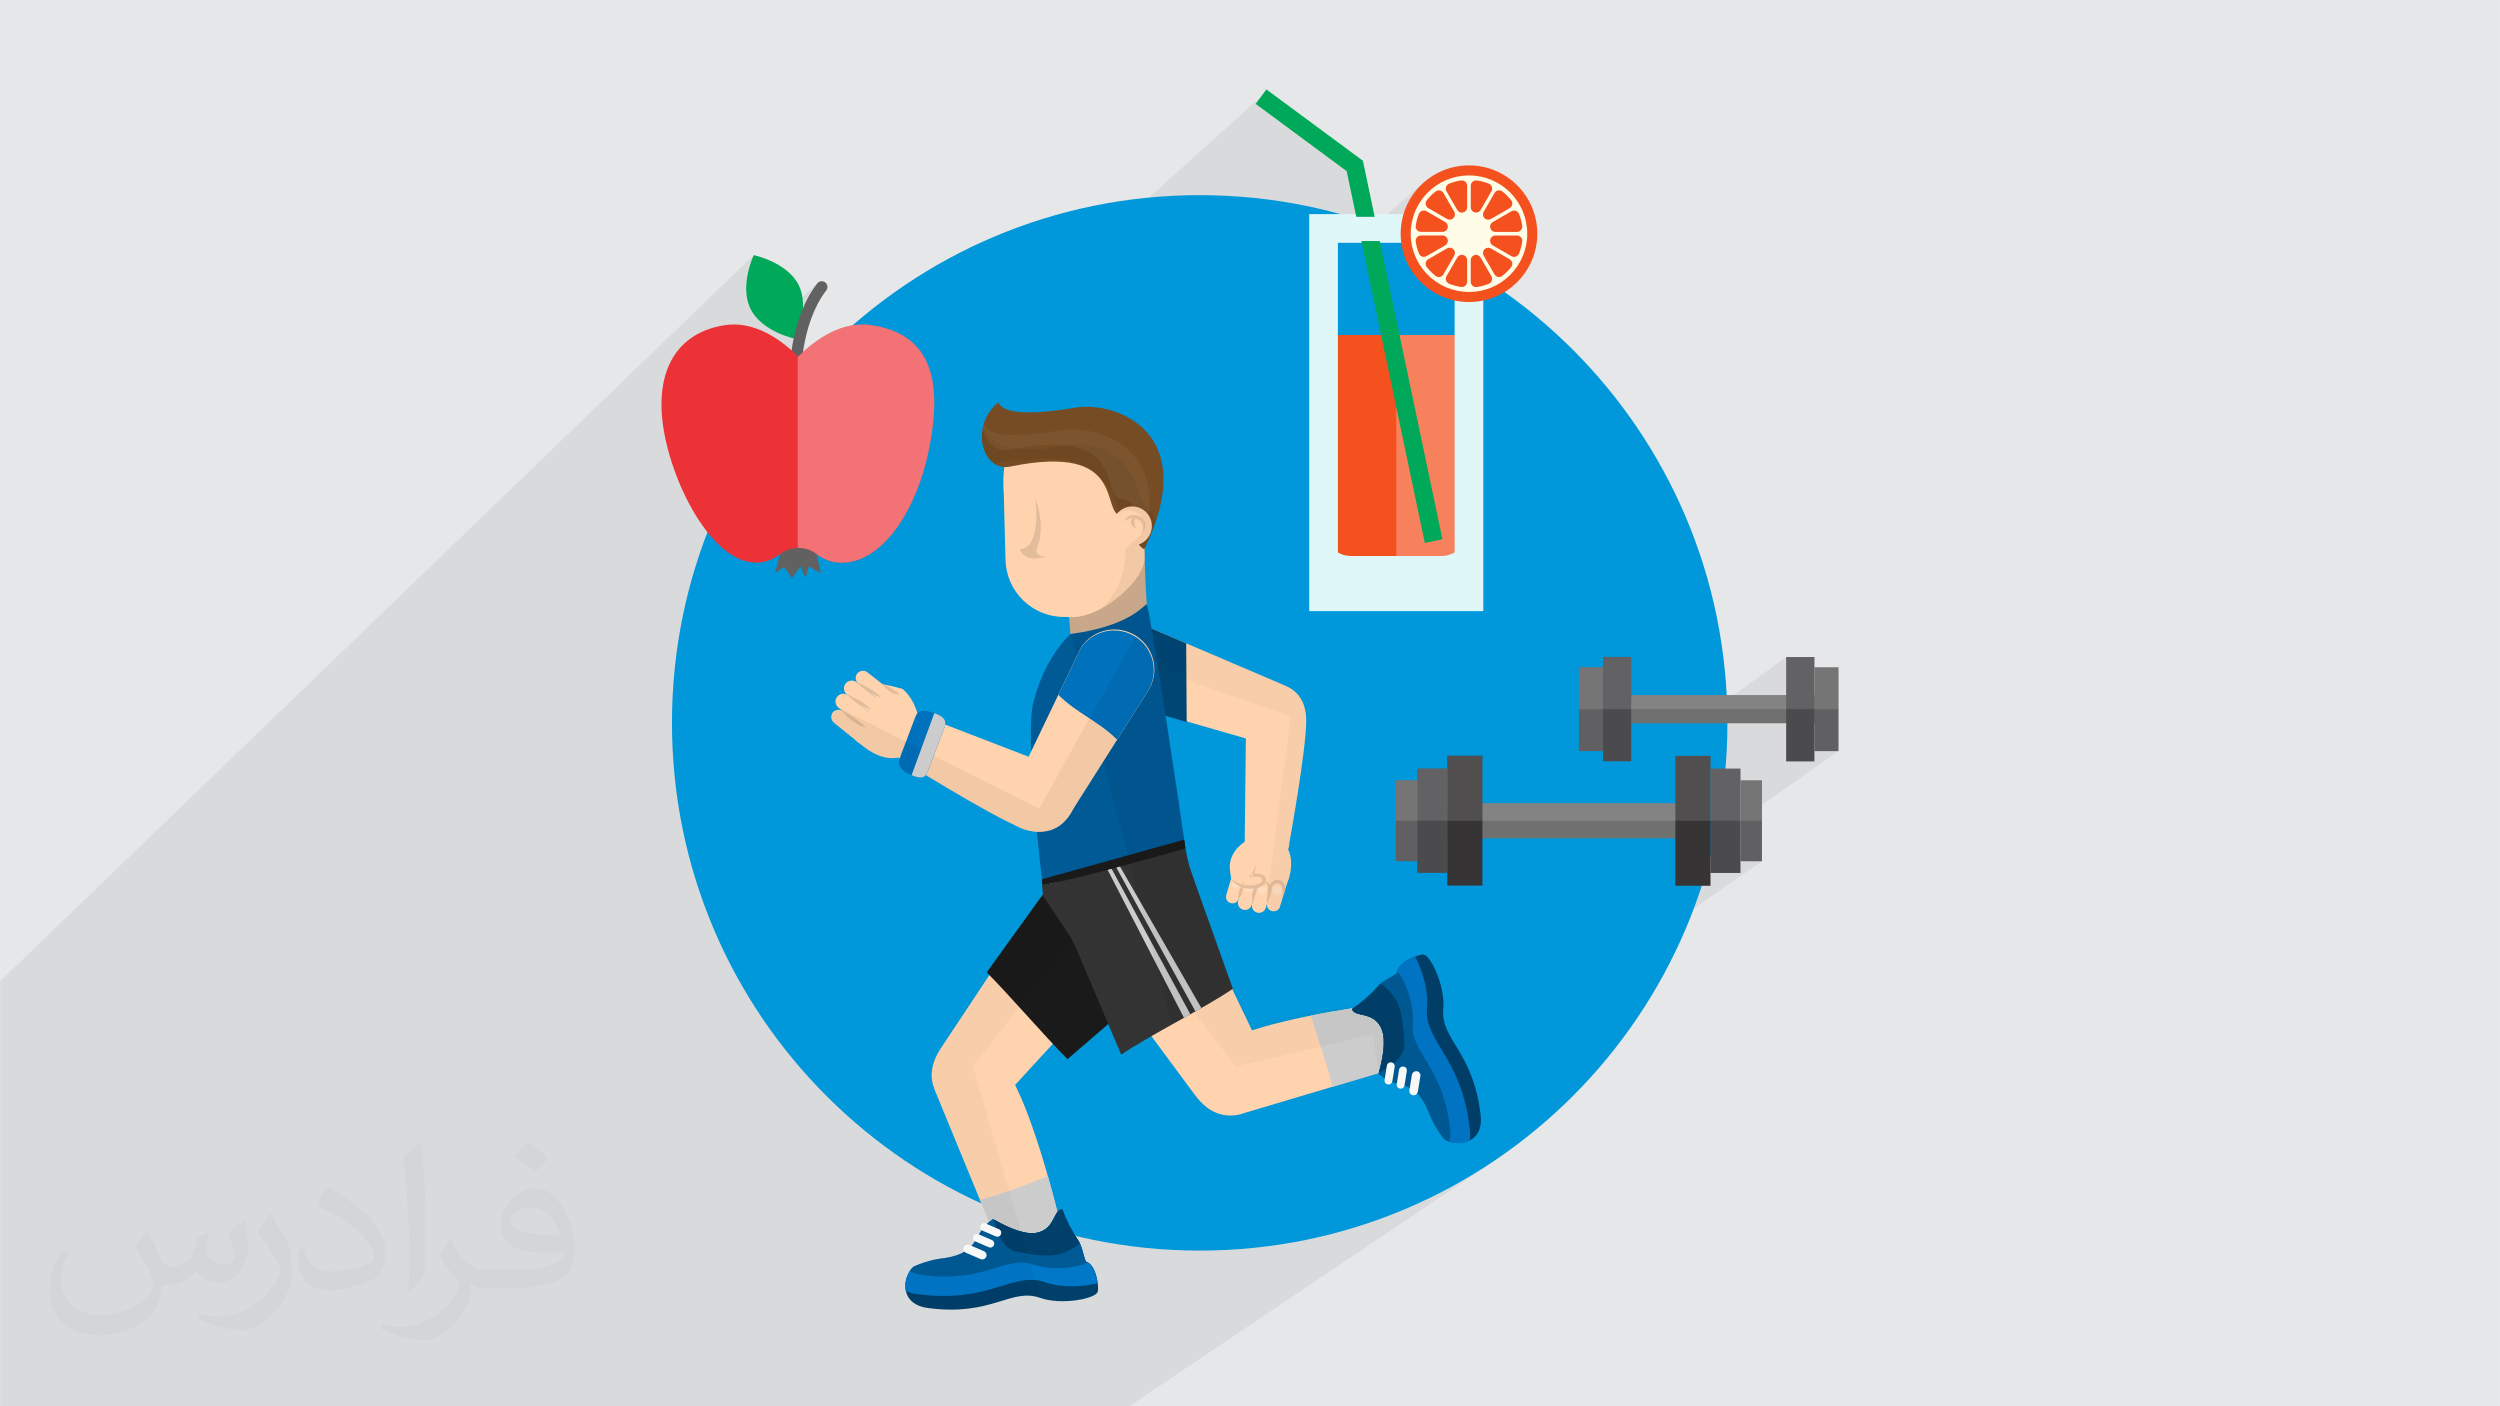 <?xml version="1.0" encoding="UTF-8"?>
<!DOCTYPE svg PUBLIC "-//W3C//DTD SVG 1.1//EN" "http://www.w3.org/Graphics/SVG/1.1/DTD/svg11.dtd">
<!-- Creator: CorelDRAW 2017 -->
<svg xmlns="http://www.w3.org/2000/svg" xml:space="preserve" width="3.703in" height="2.083in" version="1.1" style="shape-rendering:geometricPrecision; text-rendering:geometricPrecision; image-rendering:optimizeQuality; fill-rule:evenodd; clip-rule:evenodd"
viewBox="0 0 3703.33 2083.33"
 xmlns:xlink="http://www.w3.org/1999/xlink">
 <defs>
  <style type="text/css">
   <![CDATA[
    .str0 {stroke:#E0F7FA;stroke-width:42.5;stroke-miterlimit:2.613}
    .str1 {stroke:#00A859;stroke-width:26.67;stroke-miterlimit:2.613}
    .str2 {stroke:#E0F7FA;stroke-width:6.94;stroke-miterlimit:2.613}
    .fil33 {fill:none}
    .fil10 {fill:#606062}
    .fil11 {fill:#4B4B4D}
    .fil12 {fill:#373435}
    .fil16 {fill:#00406B}
    .fil26 {fill:#004675}
    .fil18 {fill:#005A96}
    .fil29 {fill:#0071BC}
    .fil17 {fill:#0077C7}
    .fil4 {fill:#0098DA}
    .fil5 {fill:#00A859}
    .fil15 {fill:#1A1A1A}
    .fil28 {fill:#333333}
    .fil6 {fill:#616161}
    .fil9 {fill:#707070}
    .fil22 {fill:#754C24}
    .fil21 {fill:#C9A78A}
    .fil14 {fill:#CCCCCC}
    .fil34 {fill:#E0F7FA}
    .fil24 {fill:#E3BC9B}
    .fil0 {fill:#E6E7E8}
    .fil7 {fill:#ED3237}
    .fil31 {fill:#F4511E}
    .fil13 {fill:#FFD3AE}
    .fil35 {fill:#FFFDE7}
    .fil19 {fill:white}
    .fil20 {fill:black;fill-opacity:0.031}
    .fil2 {fill:#373435;fill-opacity:0.031}
    .fil25 {fill:black;fill-opacity:0.051}
    .fil23 {fill:white;fill-opacity:0.051}
    .fil1 {fill:#373435;fill-opacity:0.078}
    .fil30 {fill:black;fill-opacity:0.102}
    .fil3 {fill:white;fill-opacity:0.129}
    .fil27 {fill:white;fill-opacity:0.2}
    .fil32 {fill:white;fill-opacity:0.278}
    .fil8 {fill:white;fill-opacity:0.31}
   ]]>
  </style>
 </defs>
 <g id="Layer_x0020_1">
  <polygon class="fil0" points="-0,0 3703.33,0 3703.33,2083.33 -0,2083.33 "/>
  <polygon class="fil1" points="633.31,2083.33 633.28,2083.33 629.68,2083.33 629.66,2083.33 627.85,2083.33 623.93,2083.33 621.93,2083.33 620.48,2083.33 594.26,2083.33 578.65,2083.33 578.59,2083.33 574.29,2083.33 572.88,2083.33 572.67,2083.33 567.68,2083.33 567.31,2083.33 561.87,2083.33 561.35,2083.33 553.15,2083.33 551.37,2083.33 548.94,2083.33 548.84,2083.33 540.27,2083.33 537.6,2083.33 535.19,2083.33 535.17,2083.33 527.42,2083.33 515.07,2083.33 506.22,2083.33 491.15,2083.33 487.4,2083.33 486.89,2083.33 485.59,2083.33 483.39,2083.33 481.08,2083.33 479.65,2083.33 476.04,2083.33 458.37,2083.33 434.18,2083.33 430.99,2083.33 430.98,2083.33 430.72,2083.33 424.29,2083.33 424.2,2083.33 387.32,2083.33 387.23,2083.33 382.76,2083.33 363.35,2083.33 362.83,2083.33 362.29,2083.33 331.79,2083.33 313.77,2083.33 289.66,2083.33 289.65,2083.33 288.67,2083.33 288.63,2083.33 257.42,2083.33 257.37,2083.33 256.46,2083.33 256.41,2083.33 256.25,2083.33 256.2,2083.33 255.83,2083.33 247.19,2083.33 247.13,2083.33 247.09,2083.33 239.77,2083.33 239.52,2083.33 239.25,2083.33 237.96,2083.33 237.11,2083.33 236.4,2083.33 212.66,2083.33 212.1,2083.33 207.83,2083.33 207.79,2083.33 191.37,2083.33 191.36,2083.33 186.38,2083.33 185.85,2083.33 183.89,2083.33 182.33,2083.33 182.31,2083.33 174.21,2083.33 163.11,2083.33 161.36,2083.33 159.25,2083.33 159.19,2083.33 157.33,2083.33 157.32,2083.33 150.29,2083.33 150.16,2083.33 149.76,2083.33 149.19,2083.33 136.81,2083.33 136.76,2083.33 119.26,2083.33 118.02,2083.33 117.8,2083.33 114.27,2083.33 103.86,2083.33 103.56,2083.33 100.7,2083.33 95,2083.33 94.7,2083.33 94.5,2083.33 89.18,2083.33 88.91,2083.33 88.85,2083.33 87.69,2083.33 85.87,2083.33 77.1,2083.33 74.84,2083.33 69.28,2083.33 68.52,2083.33 63.18,2083.33 59.8,2083.33 51.74,2083.33 51.73,2083.33 40.39,2083.33 39.24,2083.33 32.38,2083.33 31.07,2083.33 31.03,2083.33 30.93,2083.33 30.93,2083.33 30.72,2083.33 25.97,2083.33 23.57,2083.33 20.32,2083.33 18.48,2083.33 18.18,2083.33 13.29,2083.33 5.06,2083.33 5.05,2083.33 4.78,2083.33 4.77,2083.33 -0,2083.33 -0,1983.98 -0,1983.72 -0,1977.91 -0,1975.72 -0,1975.35 -0,1956.92 -0,1956.87 -0,1940.34 -0,1925.62 -0,1924.04 -0,1923.17 -0,1921.25 -0,1914.82 -0,1909.26 -0,1903.78 -0,1900 -0,1894.96 -0,1876.61 -0,1863.13 -0,1846.65 -0,1843.93 -0,1677.69 -0,1666.46 -0,1663.23 -0,1655.95 -0,1632.43 -0,1632.28 -0,1631.39 -0,1607.17 -0,1563.89 -0,1563.13 -0,1517.15 -0,1480.98 -0,1453.66 1116.5,377.97 1116.26,378.49 1115.59,379.99 1114.6,382.4 1113.36,385.62 1111.97,389.58 1110.51,394.19 1109.07,399.36 1107.74,405.02 1106.61,411.08 1105.78,417.46 1105.31,424.07 1105.32,430.83 1105.88,437.67 1107.08,444.48 1109.01,451.2 1111.76,457.73 1115.31,463.86 1119.51,469.45 1124.22,474.51 1129.34,479.07 1134.74,483.14 1139.9,486.5 1211.55,418.78 1212.24,418.22 1212.98,417.74 1213.77,417.34 1214.59,417.02 1215.44,416.79 1216.32,416.65 1217.21,416.61 1218.92,416.78 1220.51,417.27 1221.95,418.05 1223.2,419.09 1224.24,420.34 1225.02,421.78 1225.51,423.37 1225.68,425.07 1225.66,425.7 1225.59,426.31 1225.48,426.93 1225.32,427.52 1225.11,428.11 1224.87,428.68 1224.59,429.24 1224.26,429.77 1220.69,434.59 1217.35,439.57 1214.23,444.69 1211.33,449.91 1208.64,455.23 1206.15,460.63 1203.85,466.07 1201.74,471.56 1199.81,477.06 1198.04,482.55 1196.44,488.02 1194.99,493.44 1193.69,498.79 1192.52,504.06 1191.49,509.22 1190.58,514.26 1189.78,519.15 1189.42,521.63 1193.17,518.23 1198.97,513.33 1205,508.61 1211.26,504.09 1217.73,499.85 1224.4,495.9 1231.25,492.31 1238.27,489.12 1245.46,486.37 1252.79,484.11 1260.25,482.38 1267.83,481.23 1275.52,480.7 1283.3,480.85 1291.15,481.71 1297.48,482.8 1303.59,484.08 1309.48,485.57 1315.16,487.26 1320.62,489.15 1325.85,491.25 1330.87,493.56 1335.67,496.07 1340.24,498.8 1344.59,501.75 1348.72,504.91 1352.62,508.3 1356.3,511.9 1359.75,515.72 1362.98,519.78 1365.98,524.06 1368.74,528.57 1371.28,533.31 1373.59,538.28 1375.68,543.49 1377.52,548.94 1379.14,554.63 1380.52,560.56 1381.67,566.74 1382.59,573.16 1383.27,579.83 1383.29,580.15 1868,143.19 2006.92,245.87 2023.48,324.67 2045.89,324.67 2111.7,268.13 2104.51,274.66 2097.98,281.85 2092.15,289.64 2087.09,297.98 2082.82,306.83 2079.81,315.05 2121.17,279.62 2127.81,274.65 2134.93,270.33 2142.47,266.69 2150.41,263.79 2158.68,261.66 2167.24,260.35 2176.07,259.91 2184.9,260.35 2193.46,261.66 2201.74,263.79 2209.67,266.69 2217.21,270.33 2224.33,274.65 2230.97,279.62 2237.1,285.19 2242.67,291.32 2247.64,297.96 2251.96,305.08 2255.6,312.62 2258.5,320.56 2260.63,328.83 2261.94,337.39 2262.38,346.22 2261.94,355.05 2260.63,363.61 2258.5,371.89 2255.6,379.82 2251.96,387.36 2247.64,394.48 2242.67,401.12 2237.1,407.25 2230.97,412.82 2190.66,446.25 2196.47,445.37 2206.17,442.87 2215.46,439.47 2224.31,435.21 2232.65,430.14 2240.44,424.31 2176.04,477.57 2176.04,496.26 2176.07,496.26 2176.07,884.09 1934.95,1071.52 1934.93,1072.58 1934.7,1077.54 1934.34,1082.93 1933.87,1088.71 1933.3,1094.83 1932.62,1101.26 1931.86,1107.96 1931.02,1114.89 1930.53,1118.69 1930.03,1122.63 1929.05,1130 1928.02,1137.49 1926.94,1145.05 1925.83,1152.64 1924.69,1160.22 1923.54,1167.76 1922.37,1175.2 1921.21,1182.5 1920.06,1189.63 1918.93,1196.55 1917.82,1203.21 1916.75,1209.58 1915.72,1215.61 1914.76,1221.25 1913.85,1226.48 1913.02,1231.24 1912.27,1235.51 1911.61,1239.23 1911.05,1242.37 1910.6,1244.87 1910.26,1246.72 1910.14,1247.42 1910.13,1247.5 1910.05,1248.19 1909.99,1249.48 1909.88,1250.77 1909.73,1252.06 1909.53,1253.33 1909.28,1254.6 1908.98,1255.86 1908.64,1257.11 1908.25,1258.35 1909.4,1260.96 1910.37,1263.64 1911.15,1266.38 1911.76,1269.18 1912.2,1272.02 1912.32,1273.13 2067.71,1155.94 2076.59,1155.94 2099.53,1138.66 2099.53,1138.66 2118.81,1138.66 2143.93,1119.78 2143.93,1119.78 2163.87,1119.78 2338.9,988.56 2354.27,988.56 2374.56,973.38 2416.37,973.38 2416.37,1050.6 2539.52,1050.6 2646.04,973.38 2646.04,1018.61 2687.84,988.52 2687.84,1050.6 2723.5,1050.6 2694.04,1071.5 2713.97,1071.5 2687.84,1090 2687.84,1112.63 2723.5,1112.63 2578.24,1214.7 2578.24,1215.88 2610.09,1215.88 2578.24,1238.17 2578.24,1275.78 2610.09,1275.78 2173.11,1578.58 2174.48,1581.52 2176.86,1586.94 2179.16,1592.65 2181.37,1598.66 2183.47,1605 2183.48,1605.01 2183.8,1605.98 2185.78,1612.63 2187.63,1619.66 2189.33,1627.06 2190.85,1634.86 2192.19,1643.09 2193.33,1651.75 2193.75,1659.81 2193.13,1666.88 2191.56,1673 2189.18,1678.23 2186.1,1682.6 2182.43,1686.16 2176.25,1690.36 2177.27,1689.91 1974.7,1827.45 2009.63,1817.54 2045.95,1805.24 2081.45,1791.24 2116.08,1775.59 2149.79,1758.32 2182.53,1739.5 2214.25,1719.17 1672.67,2083.33 1597.86,2083.33 1597.54,2083.33 1596.18,2083.33 1571.73,2083.33 1571.06,2083.33 1571.04,2083.33 1560.81,2083.33 1559.45,2083.33 1559.35,2083.33 1457.04,2083.33 1444.69,2083.33 1438.72,2083.33 1432.27,2083.33 1432.18,2083.33 1431.8,2083.33 1429.42,2083.33 1429.41,2083.33 1423.8,2083.33 1417.13,2083.33 1402.21,2083.33 1401.59,2083.33 1400.19,2083.33 1399.85,2083.33 1398.83,2083.33 1398.83,2083.33 1388.13,2083.33 1387.97,2083.33 1387.78,2083.33 1385.39,2083.33 1385.12,2083.33 1377.89,2083.33 1376.99,2083.33 1375.8,2083.33 1374.09,2083.33 1370.64,2083.33 1365.7,2083.33 1361.2,2083.33 1361.01,2083.33 1360.99,2083.33 1358.26,2083.33 1345.7,2083.33 1345.68,2083.33 1341.91,2083.33 1341.36,2083.33 1340.88,2083.33 1339.12,2083.33 1336.59,2083.33 1333.76,2083.33 1330.05,2083.33 1313.08,2083.33 1312.93,2083.33 1311.89,2083.33 1309.66,2083.33 1304.36,2083.33 1302.97,2083.33 1294.76,2083.33 1293.04,2083.33 1290.05,2083.33 1289.51,2083.33 1287.53,2083.33 1284.97,2083.33 1271.03,2083.33 1268.3,2083.33 1260.21,2083.33 1253.03,2083.33 1252.53,2083.33 1252.43,2083.33 1230.89,2083.33 1230.32,2083.33 1229.53,2083.33 1212.83,2083.33 1200.77,2083.33 1200.57,2083.33 1198.58,2083.33 1195.35,2083.33 1195.08,2083.33 1190.61,2083.33 1185.02,2083.33 1183.51,2083.33 1183.42,2083.33 1183.35,2083.33 1183.28,2083.33 1183.2,2083.33 1183.18,2083.33 1183.05,2083.33 1182.94,2083.33 1182.89,2083.33 1182.01,2083.33 1180.95,2083.33 1179.81,2083.33 1179.74,2083.33 1179.46,2083.33 1178.33,2083.33 1177.28,2083.33 1177.11,2083.33 1176.97,2083.33 1176.96,2083.33 1176.96,2083.33 1176.95,2083.33 1175.93,2083.33 1175.69,2083.33 1175.56,2083.33 1175.4,2083.33 1174.49,2083.33 1174.34,2083.33 1174.25,2083.33 1174.19,2083.33 1174.05,2083.33 1173.19,2083.33 1172.92,2083.33 1172.69,2083.33 1172.23,2083.33 1172.08,2083.33 1171.22,2083.33 1169.92,2083.33 1168.61,2083.33 1167.91,2083.33 1167.21,2083.33 1166.69,2083.33 1166.67,2083.33 1166.56,2083.33 1166.5,2083.33 1166.03,2083.33 1165.75,2083.33 1165.69,2083.33 1165.68,2083.33 1165.64,2083.33 1165.54,2083.33 1165.48,2083.33 1165.06,2083.33 1164.66,2083.33 1164.64,2083.33 1164.41,2083.33 1163.19,2083.33 1161.75,2083.33 1160.63,2083.33 1158.96,2083.33 1157.65,2083.33 1155.81,2083.33 1155.27,2083.33 1154.65,2083.33 1153.8,2083.33 1152.24,2083.33 1151.79,2083.33 1148.92,2083.33 1148.16,2083.33 1146.75,2083.33 1146.72,2083.33 1145.8,2083.33 1144.69,2083.33 1143.15,2083.33 1142.67,2083.33 1141.69,2083.33 1141.66,2083.33 1140.61,2083.33 1139.79,2083.33 1139.52,2083.33 1138.67,2083.33 1136.85,2083.33 1135.75,2083.33 1134.73,2083.33 1134.71,2083.33 1131.93,2083.33 1130.48,2083.33 1129.69,2083.33 1128.7,2083.33 1126.22,2083.33 1126.22,2083.33 1126.03,2083.33 1125.76,2083.33 1117.55,2083.33 1114.91,2083.33 1113.2,2083.33 1112.87,2083.33 1111.74,2083.33 1110.26,2083.33 1110,2083.33 1106.79,2083.33 1103.08,2083.33 1103.07,2083.33 1101.95,2083.33 1101.64,2083.33 1100.87,2083.33 1099.7,2083.33 1097.22,2083.33 1094.03,2083.33 1093.98,2083.33 1092.73,2083.33 1090.39,2083.33 1090.26,2083.33 1090.14,2083.33 1089.99,2083.33 1089.77,2083.33 1089.77,2083.33 1083.04,2083.33 1082.09,2083.33 1080.43,2083.33 1078.51,2083.33 1077.84,2083.33 1076.37,2083.33 1075.9,2083.33 1074.72,2083.33 1074.29,2083.33 1073.34,2083.33 1072.94,2083.33 1072.93,2083.33 1072.26,2083.33 1072,2083.33 1071.85,2083.33 1071.26,2083.33 1071.01,2083.33 1070.59,2083.33 1070.43,2083.33 1070.2,2083.33 1070.15,2083.33 1069.89,2083.33 1069.78,2083.33 1061.93,2083.33 1048.1,2083.33 1035.42,2083.33 1034.79,2083.33 1002.99,2083.33 988.18,2083.33 988.07,2083.33 988.03,2083.33 981.02,2083.33 979.17,2083.33 977.65,2083.33 975.59,2083.33 947.65,2083.33 925.78,2083.33 919.46,2083.33 913.66,2083.33 908.21,2083.33 908.09,2083.33 907.78,2083.33 907.76,2083.33 906.08,2083.33 905.7,2083.33 905.01,2083.33 901.8,2083.33 901.8,2083.33 893.85,2083.33 891.58,2083.33 891.35,2083.33 890.83,2083.33 888.67,2083.33 888.57,2083.33 885.24,2083.33 885.23,2083.33 883.22,2083.33 883.09,2083.33 883.09,2083.33 882.26,2083.33 881.29,2083.33 881.24,2083.33 879.52,2083.33 878.66,2083.33 878.21,2083.33 872.56,2083.33 872.05,2083.33 870.5,2083.33 869.13,2083.33 869.06,2083.33 869.03,2083.33 868.39,2083.33 867.43,2083.33 865.52,2083.33 865.03,2083.33 865.02,2083.33 863.02,2083.33 862.45,2083.33 862.07,2083.33 861.85,2083.33 861.84,2083.33 861.54,2083.33 858.67,2083.33 852.89,2083.33 852.3,2083.33 851.7,2083.33 846.98,2083.33 846.87,2083.33 845.54,2083.33 845.54,2083.33 844.83,2083.33 842.39,2083.33 841.91,2083.33 840.75,2083.33 839.84,2083.33 838.93,2083.33 838.24,2083.33 838.09,2083.33 838.05,2083.33 838,2083.33 834.28,2083.33 827.98,2083.33 824.85,2083.33 822.39,2083.33 821.15,2083.33 818.18,2083.33 817.59,2083.33 817.44,2083.33 817.2,2083.33 817.2,2083.33 812.45,2083.33 812.42,2083.33 812.32,2083.33 811.37,2083.33 807.58,2083.33 805.05,2083.33 800.42,2083.33 799.54,2083.33 797.35,2083.33 791.92,2083.33 788,2083.33 787.76,2083.33 782.67,2083.33 782.15,2083.33 775.59,2083.33 775.58,2083.33 769.59,2083.33 760.97,2083.33 760.86,2083.33 749.09,2083.33 731.2,2083.33 721.92,2083.33 721.91,2083.33 720.06,2083.33 719.87,2083.33 715.3,2083.33 704.74,2083.33 697.83,2083.33 684.7,2083.33 684.26,2083.33 668.59,2083.33 666.43,2083.33 665.39,2083.33 656.68,2083.33 654.76,2083.33 654.57,2083.33 650.41,2083.33 650.4,2083.33 646.44,2083.33 645.89,2083.33 642.36,2083.33 633.84,2083.33 "/>
  <path class="fil2" d="M218.66 1824.59c6.97,10.72 11.55,21.02 16.13,32.35 3.22,6.66 4.99,19.04 20.6,19.04 4.57,0 11.13,-1.46 16.96,-4.68 6.56,-3.43 11.55,-8.53 14.04,-16.54l6.35 -20.91 15.09 -7.49 1.04 1.04c-1.98,7.91 -2.5,15.4 -2.5,21.43 0,17.58 15.09,24.24 27.26,24.24 7.07,0 13.31,-3.43 13.31,-9.88 0,-8.43 -3.54,-22.47 -8.11,-35.17 7.07,-7.07 14.15,-14.15 22.26,-19.87l1.25 0.63c3.54,14.98 5.52,29.76 5.52,39.64 0,9.57 -4.26,20.29 -7.8,27.36 -7.28,13.73 -20.19,24.66 -35.79,24.66 -11.86,0 -24.97,-5.93 -34.02,-16.96l-0.52 0c-8.63,10.51 -21.74,20.19 -42.85,20.19l-6.56 0c-1.04,13.94 -4.06,23.82 -8.53,32.56 -12.69,24.66 -49.94,42.03 -84.99,42.03 -48.9,0 -73.34,-28.3 -73.34,-65.75 0,-23.2 7.49,-44.84 19.14,-60.03l9.57 3.85c-7.28,13.94 -12.07,27.15 -12.07,40.06 0,35.17 28.51,51.91 61.47,51.91 30.48,0 68.34,-19.56 75.1,-42.03 -2.5,-24.66 -11.85,-36.2 -26.01,-58.78 4.37,-7.49 9.88,-14.98 16.65,-22.89l1.35 0 0 -0.01 0.01 0 0 0 -0.01 0zm563.2 -132.44c10.3,6.45 20.39,14.15 30.17,22.99 -5.52,7.7 -12.28,14.77 -20.91,20.91 -9.78,-7.91 -19.66,-14.77 -29.76,-22.06 6.87,-7.7 13.63,-15.19 20.5,-21.85l0 0.01zm5.31 96.24c-16.65,0 -30.28,10.93 -30.28,19.04 0,17.37 33.29,22.78 73.03,22.57 -4.99,-20.39 -22.37,-41.61 -42.76,-41.61l0.01 0zm-37.35 93.01c21.64,0 40.57,-0.63 54.93,-4.26 16.13,-4.06 29.76,-12.28 29.76,-17.79 0,-1.56 0,-3.22 -0.52,-4.79 -9.05,0.94 -19.35,0.94 -28.51,0.94 -29.24,0 -51.59,-6.66 -60.44,-23.2 -2.29,-4.47 -3.74,-9.68 -3.74,-15.4 0,-15.92 6.76,-31.52 18.83,-42.24 10.09,-8.74 21.22,-14.36 32.56,-14.36 20.39,0 36.83,16.54 48.17,42.45 6.24,14.15 10.51,30.38 10.51,50.98 0,13.73 -3.74,25.28 -12.28,33.92 -15.92,15.4 -45.15,21.22 -89.98,21.22l-20.5 0 0 0 -5.31 0c-11.03,0 -19.14,-1.98 -25.39,-6.87l-1.04 0c0.21,2.5 0.52,5.1 0.52,7.49 0,10.09 -3.33,22.89 -10.09,33.19 -19.98,29.76 -41.61,42.65 -60.24,42.65 -18.93,0 -42.13,-7.28 -63.04,-16.75l3.74 -7.28c6.87,2.81 16.13,4.68 29.03,4.68 33.81,0 78.12,-32.56 83.64,-64.19 -1.25,-2.6 -3.43,-6.04 -6.76,-9.68 -9.78,-11.76 -16.13,-21.64 -21.94,-31.94 5.1,-9.88 9.57,-17.79 13.94,-24.87l1.67 -0.21c14.46,29.34 27.57,46.3 56.8,46.3l4.47 0 0 0 21.22 0 0 0 0.01 0.01 -0.02 0zm-146.26 31.11c2.5,-13.52 2.7,-28.71 2.7,-42.86l0 -21.02c0,-39.22 -4.99,-96.23 -9.05,-133.27 7.07,-7.8 16.96,-16.75 24.76,-22.78l2.19 0.63c5.31,46.71 6.66,101.02 6.66,150.85 0,13.11 -0.52,26.01 -1.77,35.37 -0.83,11.86 -7.59,20.81 -22.26,34.54l-3.22 -1.46 0 0 -0.01 0 0 0 0 0zm-150.52 -62c0.73,18.41 9.78,32.98 41.3,32.98 19.66,0 36.31,-5.1 54.71,-13.84 3.22,-1.56 4.99,-3.43 4.99,-5.2 0,-11.55 -8.74,-26.74 -23.72,-40.68 -14.36,-13.11 -33.5,-24.66 -51.39,-32.35 -6.04,-2.6 -8.01,-5.41 -8.01,-7.91 0,-5.41 7.07,-16.54 12.8,-24.45l2.08 -0.21c20.39,10.72 43.28,26.53 60.23,44.32 15.4,16.33 24.97,32.77 24.97,50.77 0,13.31 -4.06,26.01 -10.61,37.56 -22.46,11.34 -46.4,19.87 -70.11,19.87 -28.71,0 -48.38,-13.42 -48.38,-45.15 0,-3.43 0,-8.84 1.25,-15.71l9.88 0 0 0 0.01 0 0 0 0.01 -0zm-52.02 -52.23l17.89 28.92c6.56,10.72 12.59,22.26 12.59,40.68l0 23.62c0,19.04 -12.17,39.43 -31.83,59.51 -15.3,13.73 -28.92,19.56 -41.51,19.56 -18.73,0 -40.16,-5.83 -64.8,-16.54l2.7 -7.28c7.91,2.19 16.96,3.85 28.09,3.85 35.48,-0.21 71.77,-26.11 88.42,-57.84 1.98,-3.64 2.81,-7.07 2.81,-9.47 0,-3.64 -2.08,-7.7 -3.54,-11.34 -9.05,-17.17 -19.14,-32.77 -30.28,-47.13 5.83,-9.15 11.55,-18 17.89,-26.74l1.56 0.21 0 0 0.01 -0.02 0 0 -0 0z"/>
  <path class="fil3" d="M3742.71 -2603.31c-14.7,-16.61 -22.85,-38.06 -22.85,-60.25 0,-5.7 0.54,-11.4 1.61,-16.99l25.61 -138.13c2.93,-15.47 4.46,-31.28 4.46,-47.04 0,-54.49 -17.82,-107.54 -50.67,-151 -46.42,-60.79 -118.57,-96.48 -195.07,-96.48 -0.09,0 -0.24,0 -0.33,0l-150.13 0 0 89.35 147.37 0c0.47,-0.01 0.96,-0.01 1.43,-0.01 41.53,0 81.48,16.17 111.31,45.05 29.7,29.38 46.46,69.46 46.46,111.26 0,9.68 -0.92,19.38 -2.69,28.89l-4.67 24.97c-7.95,43.21 -45.63,74.59 -89.56,74.59 -10.54,0 -21.03,-1.83 -30.94,-5.41 -57.27,-21.04 -117.95,-31.88 -179.01,-31.88l-0.02 0 0 908.65 401.41 0c65.83,0 119.22,-53.39 119.22,-119.21l0 -268.81c0,-0.24 0,-0.56 0,-0.81 0,-127.98 -47.43,-251.54 -132.93,-346.72l0 -0.02 -0.01 0z"/>
  <path class="fil4" d="M2558.93 1070.89c0,-431.77 -350.02,-781.79 -781.79,-781.79 -431.77,0 -781.79,350.02 -781.79,781.79 0,431.77 350.02,781.79 781.79,781.79 431.77,0 781.79,-350.02 781.79,-781.79z"/>
  <path class="fil5" d="M1183.01 422.2c17.03,34.25 -4.73,79.76 -4.73,79.76 0,0 -49.48,-10.03 -66.51,-44.23 -17.03,-34.2 4.73,-79.76 4.73,-79.76 0,0 49.34,10.22 66.51,44.23z"/>
  <polygon class="fil6" points="1161.39,800.18 1147.76,849.24 1161.39,840.16 1173.22,856.52 1185.85,839.26 1193.18,856.52 1197.72,839.26 1216.03,849.24 1205.01,800.18 "/>
  <path class="fil6" d="M1177.8 570.13c0,0 0,0 0,0 -4.6,0 -8.36,-3.68 -8.47,-8.28 0,-3.55 -1.42,-87.14 41.59,-142.44 1.6,-1.79 3.89,-2.8 6.29,-2.8 4.68,0 8.47,3.79 8.47,8.47 0,1.67 -0.5,3.3 -1.42,4.69 -39.36,50.57 -37.85,130.85 -37.85,131.65 0,0.06 0,0.13 0,0.19 0,4.6 -3.68,8.37 -8.28,8.46l-0.33 0.05 0 0.01z"/>
  <path class="fil7" d="M1291.15 481.71c-42.11,-6.57 -81.37,19.3 -108.81,46.65 -27.25,-27.39 -66.56,-53.22 -108.81,-46.65 -68.17,10.55 -104.59,64.2 -90.83,152.47 13.77,88.28 77.4,209.24 145.89,198.69 9.64,-1.63 18.73,-5.68 26.4,-11.73 7.88,-6.07 17.56,-9.37 27.51,-9.37 9.95,0 19.63,3.3 27.51,9.37 7.67,6.05 16.76,10.1 26.4,11.73 68.55,10.69 132.98,-83.88 145.89,-207.59 9.32,-89.03 -22.52,-133.03 -91.16,-143.58l0.01 0.01z"/>
  <path class="fil8" d="M1291.15 481.71c-42.11,-6.57 -81.37,19.3 -108.81,46.65l-0.66 -0.61 0 283.84c0.22,0 0.46,0 0.68,0 10.02,0 19.78,3.34 27.7,9.47 7.67,6.05 16.76,10.1 26.4,11.73 68.55,10.69 132.98,-83.88 145.89,-207.59 9.28,-88.94 -22.56,-132.93 -91.2,-143.48l0 -0z"/>
  <rect class="fil9" x="2415.66" y="1029.69" width="298.32" height="41.81"/>
  <rect class="fil10" transform="matrix(8.86189E-15 -0.335 0.335 8.86189E-15 2338.9 1112.67)" width="370.92" height="106.57"/>
  <rect class="fil11" transform="matrix(8.86189E-15 -0.335 0.335 8.86189E-15 2374.56 1127.82)" width="461.55" height="124.95"/>
  <rect class="fil10" transform="matrix(8.86189E-15 0.335 -0.335 8.86189E-15 2723.5 988.523)" width="370.92" height="106.57"/>
  <rect class="fil11" transform="matrix(8.86189E-15 0.335 -0.335 8.86189E-15 2687.84 973.379)" width="461.55" height="124.95"/>
  <polygon class="fil3" points="2687.84,973.38 2646.04,973.38 2646.04,1029.69 2416.37,1029.69 2416.37,973.38 2374.56,973.38 2374.56,988.56 2338.9,988.56 2338.9,1050.6 2723.5,1050.6 2723.5,988.56 2687.84,988.56 "/>
  <rect class="fil9" x="2111.44" y="1189.85" width="371.3" height="52.01"/>
  <rect class="fil10" transform="matrix(8.86189E-15 0.335 -0.335 8.86189E-15 2610.09 1155.97)" width="358.06" height="95.2"/>
  <rect class="fil11" transform="matrix(8.86189E-15 0.335 -0.335 8.86189E-15 2578.27 1138.62)" width="461.55" height="132.7"/>
  <rect class="fil12" transform="matrix(8.86189E-15 0.335 -0.335 8.86189E-15 2533.87 1119.78)" width="574.39" height="155.44"/>
  <rect class="fil10" transform="matrix(8.86189E-15 -0.335 0.335 8.86189E-15 2067.71 1275.75)" width="358.06" height="95.2"/>
  <rect class="fil11" transform="matrix(8.86189E-15 -0.335 0.335 8.86189E-15 2099.53 1293.1)" width="461.55" height="132.7"/>
  <rect class="fil12" transform="matrix(8.86189E-15 -0.335 0.335 8.86189E-15 2143.93 1311.97)" width="574.39" height="155.44"/>
  <polygon class="fil3" points="2610.09,1215.88 2610.09,1155.97 2578.24,1155.97 2578.24,1138.66 2533.83,1138.66 2533.83,1119.78 2481.82,1119.78 2481.82,1189.85 2195.94,1189.85 2195.94,1119.78 2143.93,1119.78 2143.93,1138.66 2099.53,1138.66 2099.53,1155.97 2067.71,1155.97 2067.71,1215.88 "/>
  <path class="fil13" d="M1565.87 1793.63c8.76,27.22 -6.23,35.08 -34.12,48.55l0 0c-28.07,13.47 -48.16,8.08 -61.74,-19.81l-81.95 -199.31c-3.67,-7.6 -5.57,-15.94 -5.57,-24.39 0,-21.54 12.33,-41.19 31.72,-50.55l0 0c28.06,-13.47 44.9,2.86 66.96,24.86 41.76,41.81 84.69,220.64 84.69,220.64l0.01 0.01z"/>
  <path class="fil14" d="M1552.29 1742.56l-18.46 6.96c-26.66,10.92 -54.24,20.51 -82,28.07l18.3 44.51c13.47,28.06 33.68,33.28 61.74,19.81 28.06,-13.47 42.88,-21.33 34.13,-48.55 -0.12,0.28 -5.28,-21.11 -13.7,-50.8l-0.01 -0z"/>
  <path class="fil13" d="M1504.64 1606.22c-29.8,29.02 -64.6,52.87 -96.54,32.83l0 0c-31.99,-20.04 -35.81,-52.31 -15.77,-84.19l158.22 -238.32c25.37,-40.47 68.31,-27.5 108.78,-2.13l0 0c40.46,25.37 50.51,55.29 25.26,95.81l-179.94 196 -0.01 -0z"/>
  <path class="fil15" d="M1733.02 1307.69c-2.3,-1.96 -179.16,5.16 -181.52,7.97l-89.81 124.83c31.26,31.26 88.35,97.32 119.61,128.59l161.81 -139.42c13.23,-15.62 20.5,-35.45 20.5,-55.93 0,-25.43 -11.2,-49.61 -30.6,-66.04l0 0.01 0.01 -0.01z"/>
  <path class="fil16" d="M1573.56 1791.44c5.88,16.52 13.95,32.25 23.92,46.69 5.61,8.59 7.46,23.52 11.22,30.98 15.04,3.26 19.81,38.33 17.29,44.45 -2.24,10.27 -53.15,20.43 -85.2,9.15 -43.61,-15.32 -71.28,27.78 -166.14,15.04 -45.57,-6.12 -36.26,-49.56 -21.16,-61.12 21.1,-9.32 44.4,-10.16 62.13,-12.91 55.23,-8.59 23.85,-38.44 55.73,-57.47 27.28,15.72 51.08,24.13 67.35,19.48 24.8,-7.12 21.93,-33.83 34.84,-34.28l0.02 -0.01z"/>
  <path class="fil17" d="M1549.31 1899.88c23.46,8.25 55.74,6.51 76.72,1.13 -1.63,-12.57 -7.13,-29.69 -17.4,-31.94 -3.65,-7.46 -5.28,-22.45 -11.23,-30.98 -9.95,-14.44 -18.02,-30.18 -23.92,-46.7 -12.96,0.45 -10.1,27.17 -34.91,34.24 -16.33,4.66 -40.13,-3.76 -67.35,-19.48 -31.94,19.03 -0.51,48.89 -55.74,57.47 -17.74,2.75 -41.03,3.59 -62.13,12.91 -7.89,7.3 -12.38,17.59 -12.38,28.35 0,2.58 0.26,5.16 0.77,7.69 5.36,2.29 11.05,3.83 16.84,4.54 108.94,14.65 140.65,-34.8 190.72,-17.23l0.01 0z"/>
  <path class="fil18" d="M1611.61 1870.25c-0.94,-0.54 -1.97,-0.94 -3.03,-1.18 -3.65,-7.46 -5.28,-22.45 -11.23,-30.98 -9.95,-14.44 -18.03,-30.17 -23.92,-46.69 -12.96,0.45 -10.1,27.17 -34.91,34.24 -16.33,4.66 -40.13,-3.76 -67.35,-19.48 -31.94,19.03 -16.39,48.89 -71.62,57.47 -16.02,1.64 -31.72,6.03 -46.3,12.91 -2.19,1.78 -4.09,3.92 -5.61,6.29 5.71,3.2 12.02,5.22 18.52,5.95 94.91,12.69 122.52,-30.42 166.13,-15.04 26.1,9.21 64.61,4.27 79.31,-3.48l0.01 -0.01z"/>
  <path class="fil16" d="M1504.52 1853.97c19.48,3.65 44.9,8.92 64.55,4.15 11.3,-3.01 21.75,-8.66 30.48,-16.44 -0.59,-1.24 -1.27,-2.45 -2.02,-3.6 -9.95,-14.44 -18.03,-30.17 -23.92,-46.69 -12.96,0.45 -10.1,27.17 -34.91,34.24 -16,4.55 -39.29,-3.48 -65.95,-18.63 4.11,17.29 12.35,43.33 31.78,46.98l-0.01 -0.01z"/>
  <path class="fil19" d="M1460.86 1861.94c-1,2.33 -3.29,3.84 -5.83,3.84 -0.87,0 -1.74,-0.18 -2.54,-0.53l-21.5 -9.26c-2.33,-1 -3.84,-3.3 -3.84,-5.83 0,-0.87 0.18,-1.74 0.53,-2.54l0 0c1,-2.33 3.3,-3.84 5.83,-3.84 0.87,0 1.74,0.18 2.53,0.53l21.5 9.26c2.33,1 3.84,3.3 3.84,5.83 0,0.87 -0.18,1.74 -0.53,2.54l0.01 0z"/>
  <path class="fil19" d="M1472.25 1844.6c-0.84,2.15 -2.92,3.57 -5.23,3.57 -0.83,0 -1.65,-0.19 -2.41,-0.54l-19.7 -8.47c-2.15,-0.84 -3.57,-2.92 -3.57,-5.23 0,-0.83 0.19,-1.65 0.54,-2.4l0 0c0.84,-2.16 2.92,-3.57 5.23,-3.57 0.83,0 1.65,0.19 2.41,0.54l19.7 8.48c2.15,0.84 3.57,2.92 3.57,5.23 0,0.83 -0.19,1.65 -0.54,2.4l0 0 0 -0.01z"/>
  <path class="fil19" d="M1482.63 1828.6c-0.84,2.15 -2.91,3.57 -5.23,3.57 -0.83,0 -1.65,-0.19 -2.4,-0.54l-19.65 -8.48c-2.15,-0.84 -3.57,-2.92 -3.57,-5.23 0,-0.83 0.19,-1.65 0.54,-2.4l0 0c0.84,-2.16 2.92,-3.57 5.23,-3.57 0.83,0 1.65,0.19 2.41,0.54l19.65 8.47c2.15,0.84 3.57,2.92 3.57,5.23 0,0.83 -0.19,1.65 -0.54,2.4l0 0 -0.01 0.01z"/>
  <path class="fil20" d="M1441.44 1579.96l209.86 -270.48c-38.06,-22 -77.07,-30.87 -101.03,6.96l-2.08 3.09 -87.28 120.95 4.15 4.21 -72.96 110.01c-13.19,21.05 -16.05,42.27 -7.3,60 0.83,2.83 1.89,5.63 3.15,8.3l77.06 187.35c-1.18,0.95 -2.3,1.91 -3.37,2.92l-1.91 -0.84c-0.85,-0.48 -1.82,-0.73 -2.81,-0.73 -3.15,0 -5.7,2.56 -5.7,5.7 0,2.06 1.11,3.96 2.9,4.97 -1.46,2.07 -2.7,4.21 -3.93,6.34l-0.62 0c-0.82,-0.42 -1.72,-0.64 -2.64,-0.64 -3.19,0 -5.77,2.58 -5.77,5.77 0,2.17 1.21,4.15 3.13,5.13 -1.54,2.43 -3.28,4.75 -5.17,6.91l-3.09 -1.35c-0.79,-0.35 -1.65,-0.53 -2.52,-0.53 -3.5,0 -6.34,2.84 -6.34,6.35 0,1.53 0.56,3.02 1.56,4.17 -9,4.98 -18.91,8.17 -29.13,9.37 -16.03,1.64 -31.73,6.03 -46.31,12.91l-1.46 1.24 -0.45 0.45 -0.95 1.01 -0.5 0.56 -0.84 1.07 -0.51 0.67 -0.84 1.13 0 0 0 0 -0.28 0.51 -0.79 1.29 -0.39 0.61 -0.79 1.46 -0.28 0.56 -0.79 1.69 0 0.5 -0.79 2.02 0 0c-6,17.29 -1.91,41.48 31.21,45.91 94.91,12.69 122.52,-30.42 166.14,-15.04l-99.57 -342.5 0.04 0.02z"/>
  <path class="fil13" d="M2026.12 1490.38c28.06,-6.63 34.46,8.93 45.69,37.83l0 0c11.23,28.91 4.32,48.66 -24.58,59.89l-203.91 60.73c-6.47,2.51 -13.38,3.81 -20.33,3.81 -23.13,0 -43.91,-14.2 -52.3,-35.75l0 0c-11.22,-28.91 6.4,-44.9 30.03,-64.83 44.96,-38.22 225.41,-61.69 225.41,-61.69l-0.01 0.01z"/>
  <path class="fil14" d="M2071.8 1528.21c-11.22,-28.85 -17.85,-44.4 -45.69,-37.83 0,0 -38.56,5 -84.19,14.15 2.75,9.54 6.01,18.91 8.81,28.06 7.18,23.01 15.04,45.86 20.99,69.2 0.73,2.75 1.41,5.61 2.08,8.31l73.52 -22c28.74,-11.22 35.7,-31.04 24.47,-59.89l0.01 0z"/>
  <path class="fil13" d="M1859.7 1536.91c15.83,38.5 24.97,79.64 -5.61,101.87l0 0c-30.54,22.45 -61.74,13.69 -84.19,-16.84l-165.18 -223.39c-28.06,-38.67 -11.84,-51.3 26.77,-79.42l2.08 5.61c38.67,-28.06 83.01,-66.4 111.07,-27.78l115.06 239.94 0 0.01z"/>
  <path class="fil16" d="M2002.88 1494.81c14.51,-9.76 27.77,-21.43 39.29,-34.62 6.91,-7.74 20.99,-12.96 27.28,-18.35 -0.5,-15.43 32.33,-28.62 38.9,-27.61 10.5,-0.33 32.83,46.53 29.69,80.37 -4.21,46.08 44.34,62.3 55.29,157.16 5.28,45.69 -39.29,47.26 -54.05,35.47 -14.2,-18.19 -20.71,-40.58 -27.73,-57.08 -21.89,-51.47 -43.11,-13.69 -69.37,-40.02 8.53,-30.25 10.89,-55.4 2.35,-70.1 -12.85,-22.07 -38.06,-12.75 -41.65,-25.21l-0 -0.02z"/>
  <path class="fil17" d="M2113.96 1491.78c2.24,-24.81 -7.35,-55.63 -17.74,-74.65 -11.79,4.66 -27.06,14.14 -26.66,24.7 -6.34,5.61 -20.37,10.55 -27.28,18.35 -11.51,13.2 -24.78,24.87 -39.3,34.62 3.59,12.46 28.85,3.14 41.76,25.48 8.47,14.7 6.17,39.79 -2.36,70.1 26.27,26.32 47.54,-11.23 69.37,40.02 7.02,16.56 13.53,38.89 27.73,57.08 6.26,4.07 13.58,6.24 21.04,6.24 5.8,0 11.52,-1.31 16.74,-3.82 0.41,-2.88 0.62,-5.81 0.62,-8.72 0,-2.92 -0.21,-5.84 -0.62,-8.73 -12.41,-109.17 -68.19,-127.8 -63.31,-180.67l0.01 0z"/>
  <path class="fil18" d="M2069.78 1438.63c-0.26,0.97 -0.39,1.98 -0.39,2.98 0,0.07 0,0.14 0,0.21 -6.34,5.61 -20.37,10.55 -27.28,18.35 -11.52,13.2 -24.78,24.87 -39.3,34.62 3.59,12.46 28.85,3.14 41.76,25.48 8.48,14.7 6.17,39.79 -2.35,70.1 26.26,26.32 51.41,3.87 73.3,55.34 5.52,15.14 13.63,29.33 23.87,41.78 2.25,1.71 4.78,3.06 7.46,3.98 1.11,-4.17 1.69,-8.46 1.69,-12.78 0,-2.22 -0.16,-4.44 -0.45,-6.64 -10.89,-95.14 -59.5,-111.35 -55.28,-157.16 2.47,-27.78 -11.78,-63.87 -23.01,-76.28l-0.02 0.03z"/>
  <path class="fil16" d="M2080.39 1546.45c-1.24,-19.76 -2.3,-45.57 -11.73,-63.59 -5.69,-10.22 -13.73,-18.98 -23.41,-25.54 -1.05,0.89 -2.05,1.85 -2.97,2.87 -11.51,13.2 -24.78,24.87 -39.3,34.62 3.59,12.46 28.85,3.14 41.76,25.48 8.36,14.43 6.23,38.95 -1.96,68.48 15.78,-8.19 38.79,-22.39 37.61,-42.31l-0 -0.01z"/>
  <path class="fil19" d="M2098.8 1586.86c3.09,0.48 5.36,3.14 5.36,6.26 0,0.35 -0.03,0.69 -0.09,1.04l-3.76 23.12c-0.48,3.09 -3.14,5.36 -6.27,5.36 -0.34,0 -0.69,-0.03 -1.03,-0.09l0 0c-3.06,-0.51 -5.3,-3.16 -5.3,-6.26 0,-0.33 0.03,-0.66 0.07,-0.98l3.76 -23.13c0.51,-3.06 3.16,-5.3 6.26,-5.3 0.35,0 0.7,0.03 1.04,0.08l-0.06 -0.11 0.02 0.02z"/>
  <path class="fil19" d="M2079.21 1580.01c2.8,0.37 4.89,2.75 4.89,5.56 0,0.38 -0.04,0.75 -0.11,1.12l-3.43 21.16c-0.34,2.82 -2.73,4.94 -5.57,4.94 -0.37,0 -0.74,-0.04 -1.11,-0.11l0 0c-2.81,-0.35 -4.93,-2.74 -4.93,-5.57 0,-0.35 0.04,-0.71 0.1,-1.05l3.42 -21.16c0.34,-2.81 2.74,-4.94 5.57,-4.94 0.37,0 0.74,0.04 1.11,0.11l0.06 -0.06 0 0z"/>
  <path class="fil19" d="M2061.14 1573.9c2.81,0.34 4.94,2.73 4.94,5.57 0,0.37 -0.04,0.75 -0.11,1.11l-3.43 21.16c-0.37,2.79 -2.75,4.88 -5.56,4.88 -0.38,0 -0.75,-0.04 -1.12,-0.11l0 0c-2.81,-0.34 -4.94,-2.73 -4.94,-5.57 0,-0.37 0.04,-0.74 0.11,-1.11l3.43 -21.16c0.34,-2.82 2.73,-4.94 5.57,-4.94 0.37,0 0.74,0.04 1.11,0.11l0 0.06 -0 0z"/>
  <path class="fil20" d="M2042.45 1589.5l0 0.9c2.76,2.8 5.85,5.28 9.15,7.41l-0.34 2.08c-0.15,0.52 -0.22,1.06 -0.22,1.6 0,3.22 2.61,5.83 5.83,5.83 2.61,0 4.9,-1.73 5.61,-4.24 2.36,0.9 4.72,1.63 7.07,2.3l0 0.67c-0.09,0.42 -0.14,0.85 -0.14,1.29 0,3.18 2.58,5.76 5.76,5.76 2.68,0 5.01,-1.85 5.61,-4.46 2.73,0.9 5.41,2.01 7.97,3.31l-0.56 3.37c-0.02,0.2 -0.03,0.39 -0.03,0.59 0,3.5 2.84,6.34 6.34,6.34 1.91,0 3.71,-0.85 4.91,-2.33 7.04,7.5 12.56,16.33 16.22,25.93 5.52,15.13 13.62,29.32 23.86,41.76l1.57 1.13 0.56 0.33 1.18 0.73 0.67 0.33 1.18 0.56 0 0 0.56 0 1.29 0.5 0 0 0 -0.01 0.56 0 1.46 0.45 0.73 0 1.63 0.39 0.62 0 1.85 0.34 0.61 0 2.19 0 0 0c1.27,0.12 2.57,0.19 3.85,0.19 5.78,0 11.48,-1.3 16.69,-3.78l0 0c10.78,-5.61 18.69,-16.83 16.28,-37.89 -10.89,-95.14 -59.49,-111.35 -55.28,-157.16 3.09,-33.68 -19.2,-80.71 -29.69,-80.37 -5,0.26 -9.9,1.57 -14.37,3.82l0 0c-1.52,0.61 -3.03,1.35 -4.55,2.13l0 0 -2.02 1.07 -0.39 0c-1.46,0.78 -2.86,1.63 -4.21,2.52l-0.45 0 -1.57 1.12 -0.45 0.34 -1.85 1.4 0 0 -1.57 1.35 -0.45 0.45 -1.18 1.18 -0.39 0.39 -1.35 1.57 0 0.34 -0.9 1.29 -0.33 0.5 -0.79 1.35 0 0.33c-0.25,0.54 -0.48,1.11 -0.67,1.68l0 0.45c0,0.45 0,0.9 -0.28,1.29l0 0.51c-0.02,0.28 -0.04,0.58 -0.04,0.87 0,0.29 0.01,0.58 0.04,0.87 -6.34,5.61 -20.37,10.55 -27.28,18.35 -11.05,12.52 -23.65,23.74 -37.33,33.28l-1.18 0 -1.35 0 -1.57 0 -1.52 0 -1.57 0 -1.69 0 -1.52 0 -1.63 0 -1.85 0.28 -1.46 0 -2.02 0.33 -1.63 0 -1.96 0.34 -1.74 0.28 -2.08 0.34 -1.63 0.28 -2.41 0.39 -1.46 0 -2.75 0.5 -1.29 0 -3.54 0.62 -0.5 0 -4.21 0.73 -0.84 0 -3.48 0.62 -1.24 0 -3.03 0.56 -1.52 0.28 -2.86 0.56 -1.63 0.28 -2.81 0.56 -1.69 0.33 -1.63 0.34 0.02 0c-29.3,5.62 -58.54,12.95 -87.01,21.83l-110.5 -224.34c-28.06,-38.67 -72.46,-0.34 -111.07,27.78l196.78 255.38 203.01 -47.82 8.87 57.19 0.03 0.08z"/>
  <path class="fil21" d="M1705.41 947.06c3.03,31.15 -29.63,38.33 -66.06,41.87l0 0c-36.43,3.54 -45.3,39.74 -48.32,8.59 0,0 -10.33,-95.42 -12.91,-187.91 -0.9,-31.32 1.91,-52.76 38.33,-56.13l0 0c36.43,-3.54 79.03,15.1 79.03,46.42 0,105.86 9.94,147.17 9.94,147.17l-0.02 -0.01z"/>
  <path class="fil13" d="M1695.3 825.49c3.2,30.25 -58.48,87.61 -106.3,88.85l-10.61 -0.39c-0.74,0.01 -1.53,0.03 -2.28,0.03 -46.9,0 -85.31,-37.33 -86.63,-84.22l-2.52 -96.37c-6.74,-97.04 36.54,-87.61 84.19,-88.91l32.56 0.39c0.74,-0.02 1.53,-0.04 2.28,-0.04 46.9,0 85.31,37.34 86.63,84.22l2.69 96.43 -0.01 0.01z"/>
  <path class="fil22" d="M1695.02 813.65c85.65,-174.44 -42.94,-219.85 -102.55,-209.69 -46.53,7.97 -105.46,13.19 -113.43,-7.91 -43.16,34.35 -24.64,103.78 17.57,95.13 176.24,-36.09 132.18,70.5 164.79,72.97 32.61,2.47 10.89,38.05 33.62,49.5z"/>
  <path class="fil23" d="M1571.82 637.3c-46.53,7.97 -105.46,13.19 -113.44,-7.91l-2.07 1.74c-0.26,0.97 -0.48,1.96 -0.67,2.97 4.32,20.88 19.59,36.48 40.92,32.11 176.24,-36.09 132.18,70.5 164.79,72.96 32.61,2.47 10.89,37.89 33.68,49.34 1.18,-2.36 2.24,-4.72 3.37,-7.02 27.22,-120.45 -75.21,-152.95 -126.57,-144.19l-0.01 0z"/>
  <circle class="fil13" cx="1677.23" cy="779.3" r="29.02"/>
  <path class="fil24" d="M1551.06 824.15c-35.81,11.23 -40.41,-10.67 -40.41,-10.67 32.72,-0.78 23.24,-75.26 23.24,-75.26 0,0 16.83,43.61 1.12,76.05 0,0 -0.73,11.79 16.05,9.88l0 -0z"/>
  <path class="fil24" d="M1665.33 772.85c1.32,-4.44 4.81,-7.91 9.26,-9.21 1.59,-0.42 3.24,-0.64 4.89,-0.64 3.07,0 6.09,0.74 8.81,2.15 2.19,1.11 4.12,2.7 5.61,4.66 1.43,1.98 2.32,4.31 2.58,6.74 0.09,0.64 0.14,1.3 0.14,1.94 0,3.95 -1.76,7.7 -4.8,10.23 0.89,-2.06 1.35,-4.3 1.35,-6.54 0,-1.58 -0.23,-3.17 -0.68,-4.68 -0.99,-3.34 -3.36,-6.1 -6.51,-7.58 -2.8,-1.47 -5.93,-2.24 -9.09,-2.24 -0.45,0 -0.91,0.02 -1.35,0.05 -3.89,0.46 -7.51,2.27 -10.21,5.11l0 0 0 0.01z"/>
  <path class="fil24" d="M1681.22 765.49c0,3.7 -0.62,6.35 -0.56,8.65 0,0.08 0,0.17 0,0.26 0,1.09 0.13,2.17 0.4,3.22 0,1.29 0.84,2.58 1.46,4.43 -1.9,-0.07 -3.69,-0.93 -4.94,-2.36 -1.37,-1.51 -2.13,-3.47 -2.13,-5.51 0,-0.03 0,-0.07 0,-0.1 0,-0.07 0,-0.14 0,-0.21 0,-1.92 0.57,-3.8 1.63,-5.4 1.03,-1.41 2.48,-2.46 4.15,-2.98l0 0 -0.01 0z"/>
  <path class="fil25" d="M1695.02 813.65c6.19,-12.54 11.71,-25.55 16.34,-38.78 0,-12.12 -9.04,-18.41 -15.66,-27.39 -6.63,-8.98 -8.59,-19.54 -12.85,-29.92 -6.57,-16 -15.6,-31.88 -30.08,-42.04 -4.49,-3.14 -9.04,-6.06 -13.53,-9.15 -14.43,-5.05 -29.63,-7.72 -44.91,-7.87 -19.42,0 -37.94,6.63 -57.36,7.35 -2.93,0.18 -5.93,0.28 -8.87,0.28 -12.62,0 -25.22,-1.69 -37.39,-5 -14.69,-3.59 -27.39,-12.87 -35.31,-25.76 -3.93,22.06 3.93,43.95 19.25,52.59 8.76,-7.57 23.85,-5.05 35.02,-5.61 24.7,-1.74 49.45,-6.06 73.92,0 38.08,8.21 67.15,39.16 72.96,77.67 4.19,-2.7 9.08,-4.14 14.07,-4.14 6.21,0 12.22,2.23 16.92,6.28 14.93,14.15 6.46,28.07 -7.24,38.84 -4.8,3.64 -9.25,7.78 -13.24,12.29 0.06,1.56 0.1,3.18 0.1,4.75 0,30.67 -12.16,60.11 -33.77,81.85l-2.75 2.47c35.75,-18.75 67.35,-54.78 65.05,-76.67l-0.68 -12.06 0.01 0.02z"/>
  <path class="fil13" d="M1897.81 1013.13c22.06,9.37 36.39,31.04 36.39,55.01 0,8.1 -1.66,16.13 -4.85,23.57l0 0c-12.96,30.37 -44.23,17.79 -74.65,4.89l-203.46 -58.54c-22.06,-9.38 -36.39,-31.04 -36.39,-55.01 0,-8.1 1.66,-16.13 4.85,-23.57l0 0c9.38,-22.06 31.04,-36.39 55.01,-36.39 8.1,0 16.13,1.66 23.57,4.84l199.53 85.2 -0 0z"/>
  <path class="fil26" d="M1757.15 953.07l-58.99 -25.2c-7.41,-3.16 -15.4,-4.8 -23.46,-4.8 -33.02,0 -59.8,26.78 -59.8,59.8 0,23.95 14.31,45.61 36.33,55l106.64 31.94 -0.73 -116.74 0 0z"/>
  <path class="fil13" d="M1909.99 1248.24c-0.95,22.06 -15.66,26.21 -37.66,25.26l0 0c-22,-0.95 -29.52,1.35 -28.57,-20.65l2.13 -190.33c1.29,-29.58 8.25,-51.53 37.83,-50.52l0 0c29.57,1.29 51.47,19.25 51.24,56.13 -0.28,45.35 -24.98,180.11 -24.98,180.11l0.01 0z"/>
  <path class="fil13" d="M1838.88 1284.78c4.06,1.26 6.84,5.02 6.84,9.28 0,0.98 -0.15,1.96 -0.44,2.91l-10.16 34.46c-1.25,4.07 -5.02,6.84 -9.28,6.84 -0.98,0 -1.96,-0.15 -2.9,-0.44l0 0c-4.07,-1.26 -6.84,-5.02 -6.84,-9.28 0,-0.98 0.15,-1.97 0.44,-2.91l10.21 -34.29c1.26,-4.07 5.02,-6.85 9.28,-6.85 0.98,0 1.96,0.15 2.9,0.44l-0.06 -0.17 0.01 0.01z"/>
  <path class="fil13" d="M1899.94 1295.39c4.17,1.3 7.01,5.16 7.01,9.53 0,0.99 -0.15,1.98 -0.44,2.93l-10.38 35.25c-1.3,4.17 -5.17,7 -9.53,7 -0.99,0 -1.98,-0.15 -2.93,-0.44l0 0c-4.17,-1.3 -7.02,-5.17 -7.02,-9.54 0,-1.01 0.15,-2.02 0.45,-2.98l10.39 -35.25c1.3,-4.17 5.17,-7.01 9.53,-7.01 0.99,0 1.98,0.15 2.93,0.44l0 0.06 -0.01 0.01z"/>
  <path class="fil13" d="M1858.19 1290.79c4.38,1.37 7.36,5.43 7.36,10.01 0,1.04 -0.16,2.07 -0.46,3.06l-10.89 36.82c-1.37,4.38 -5.43,7.36 -10.02,7.36 -1.04,0 -2.07,-0.16 -3.06,-0.46l0 0c-4.39,-1.37 -7.38,-5.43 -7.38,-10.02 0,-1.06 0.16,-2.11 0.47,-3.11l10.89 -36.82c1.36,-4.39 5.43,-7.38 10.02,-7.38 1.06,0 2.11,0.16 3.11,0.47l-0.06 0.06 0.02 0.02z"/>
  <path class="fil13" d="M1878.95 1295.06c4.38,1.37 7.36,5.43 7.36,10.02 0,1.04 -0.15,2.07 -0.45,3.06l-10.89 36.82c-1.37,4.39 -5.43,7.37 -10.02,7.37 -1.06,0 -2.11,-0.16 -3.11,-0.47l0 0c-4.38,-1.34 -7.38,-5.39 -7.38,-9.98 0,-1.05 0.16,-2.09 0.47,-3.1l10.89 -36.82c1.36,-4.39 5.43,-7.38 10.02,-7.38 1.06,0 2.1,0.16 3.11,0.47l0 0 0 0.01z"/>
  <path class="fil13" d="M1824.23 1304.09c-1.47,-7.19 -2.4,-14.56 -2.69,-21.9 2.97,-33.68 41.76,-49.45 63.03,-42.88l0 0.01c31.83,9.82 30.93,42.04 24.36,63.31l-5.61 14.76 -79.08 -13.3 -0.01 0z"/>
  <path class="fil27" d="M1843.87 1313.35c-0.37,0.81 -0.56,1.69 -0.56,2.59 0,3.47 2.81,6.29 6.29,6.29 3.47,0 6.29,-2.81 6.29,-6.29 0,-0.06 0,-0.12 0,-0.18 0.02,-0.21 0.04,-0.43 0.04,-0.65 0,-0.22 -0.01,-0.43 -0.03,-0.65 -4.01,-0.06 -8.06,-0.45 -12.01,-1.12l-0.02 0.01z"/>
  <path class="fil27" d="M1826.7 1305.1c-0.65,0.52 -1.19,1.17 -1.57,1.91 -0.33,0.78 -0.51,1.62 -0.51,2.47 0,3.47 2.81,6.29 6.29,6.29 2.25,0 4.32,-1.2 5.44,-3.15 0.2,-0.38 0.37,-0.78 0.5,-1.18 -3.52,-1.85 -6.94,-3.98 -10.16,-6.34l0 0 0.01 0z"/>
  <path class="fil24" d="M1823.5 1300.11c1.42,3.06 3.98,5.46 7.13,6.68 2.97,1.49 6.11,2.7 9.31,3.59 3.53,0.89 7.17,1.36 10.82,1.36 2.88,0 5.77,-0.29 8.6,-0.85 3,-0.48 5.87,-1.63 8.36,-3.37 1.42,-0.79 2.3,-2.29 2.3,-3.92 0,-0.58 -0.11,-1.16 -0.33,-1.69 -1.72,-1.96 -4.21,-3.09 -6.83,-3.09 -0.06,0 -0.13,0 -0.19,0 -0.76,-0.07 -1.53,-0.1 -2.3,-0.1 -2.43,0 -4.84,0.32 -7.19,0.94l0 0c-0.18,0.06 -0.37,0.09 -0.56,0.09 -0.96,0 -1.74,-0.78 -1.74,-1.74 0,-0.65 0.37,-1.26 0.96,-1.55 1.23,-0.78 2.31,-1.76 3.2,-2.92 0.94,-1.22 1.74,-2.57 2.36,-3.99 1.02,-2.7 1.55,-5.57 1.55,-8.46 0,-0.4 -0.01,-0.8 -0.03,-1.19 0.48,1.65 0.76,3.35 0.84,5.05 0.02,0.35 0.02,0.7 0.02,1.05 0,1.4 -0.14,2.8 -0.42,4.17 -0.38,1.76 -1.05,3.45 -1.96,5 -0.95,1.66 -2.21,3.13 -3.7,4.32l-1.52 -3.2c3.39,-1.3 7,-1.96 10.63,-1.96 0.09,0 0.18,0 0.26,0 1.9,0.04 3.8,0.37 5.61,0.95 2.3,0.61 4.31,2.06 5.61,4.04 0.77,1.35 1.17,2.87 1.17,4.42 0,0.88 -0.13,1.75 -0.39,2.59 -0.69,2.23 -2.07,4.2 -3.93,5.61 -3.18,2.2 -6.83,3.65 -10.67,4.21 -2.24,0.36 -4.51,0.55 -6.78,0.55 -5,0 -9.97,-0.89 -14.66,-2.63 -3.31,-1.32 -6.46,-3.08 -9.31,-5.22 -3.27,-1.85 -5.56,-5.06 -6.23,-8.76l0 0 0.02 0.02z"/>
  <path class="fil24" d="M1880.52 1322.56c-0.19,-1.15 -0.28,-2.32 -0.28,-3.48 0,-3.33 0.77,-6.62 2.24,-9.61 1.19,-2.37 3.18,-4.24 5.61,-5.28 1.27,-0.51 2.62,-0.78 3.98,-0.79 1.27,0.01 2.53,0.16 3.76,0.45 2.66,0.72 4.95,2.43 6.4,4.77 1.15,2.02 1.75,4.31 1.75,6.64 0,0.18 0,0.37 -0.01,0.54 -0.19,4.48 -1.68,8.81 -4.26,12.46 0.24,-2.02 0.37,-4.08 0.37,-6.12 0,-2.04 -0.13,-4.1 -0.37,-6.12 -0.13,-3.35 -2.39,-6.24 -5.61,-7.18 -0.78,-0.27 -1.6,-0.41 -2.43,-0.41 -2.43,0 -4.7,1.2 -6.05,3.22 -2.22,3.35 -3.94,7.04 -5.11,10.89l0 0 0.01 0.02z"/>
  <path class="fil24" d="M1876.59 1337.37c0.06,-2.97 0.3,-5.98 0.67,-8.93 0,-2.86 0.73,-5.61 0.84,-8.36 0.1,-0.89 0.15,-1.8 0.15,-2.7 0,-1.65 -0.17,-3.31 -0.48,-4.93 -0.63,-2.62 -2.56,-4.74 -5.11,-5.61 0.79,-0.25 1.61,-0.38 2.44,-0.38 0.83,0 1.65,0.13 2.44,0.39 1.67,0.7 3.05,1.95 3.93,3.53 1.24,2.44 1.88,5.15 1.88,7.89 0,0.59 -0.03,1.18 -0.09,1.76 -0.26,3.08 -0.99,6.11 -2.13,8.98 -1,3.04 -2.54,5.87 -4.54,8.37l0 0 0 -0.01z"/>
  <path class="fil24" d="M1855.55 1336.25c-0.83,-2.37 -1.25,-4.87 -1.25,-7.39 0,-1.86 0.24,-3.72 0.69,-5.52 0.51,-2.13 1.34,-4.18 2.47,-6.06 1.08,-2.07 2.87,-3.69 5.05,-4.55 -0.55,1.99 -0.99,4.02 -1.3,6.06 -0.28,1.96 -0.79,3.87 -1.18,5.61 -0.84,4.16 -2.37,8.17 -4.48,11.84l0 0 0 0.01z"/>
  <path class="fil24" d="M1835.06 1331.59c-0.5,-1.67 -0.76,-3.42 -0.76,-5.17 0,-1.75 0.25,-3.49 0.76,-5.17 0.46,-1.63 1.12,-3.2 1.97,-4.66 0.85,-1.65 2.13,-3.05 3.7,-4.04 0.17,1.18 0.25,2.37 0.25,3.56 0,2.21 -0.29,4.41 -0.87,6.55 -0.87,3.37 -2.61,6.45 -5.05,8.93l0 0 0 0z"/>
  <path class="fil27" d="M1899.1 1318.57c0,-4.03 -3.26,-7.3 -7.3,-7.3 -4.03,0 -7.3,3.27 -7.3,7.3 0,4.03 3.27,7.3 7.3,7.3 4.03,0 7.3,-3.27 7.3,-7.3z"/>
  <path class="fil27" d="M1876.54 1318.63c0,-3.47 -2.81,-6.28 -6.28,-6.28 -3.47,0 -6.28,2.81 -6.28,6.28 0,3.47 2.81,6.29 6.28,6.29 3.47,0 6.28,-2.81 6.28,-6.29z"/>
  <path class="fil20" d="M1874.85 1344.95l2.08 -6.96c-0.22,0.83 -0.33,1.69 -0.33,2.55 0,5.5 4.46,9.96 9.96,9.96 4.51,0 8.46,-3.04 9.62,-7.4l8.25 -28.06 4.55 -12.46c4.09,-13.19 5.95,-30.54 -0.73,-44.23 1.1,-3.28 1.71,-6.7 1.8,-10.16 0.09,-3.45 24.7,-134.7 24.98,-180.11 0,-27.56 -12.18,-44.51 -30.87,-51.8 -2.02,-1.17 -4.14,-2.22 -6.29,-3.15l-199.65 -85.26c-7.43,-3.19 -15.46,-4.85 -23.56,-4.85 -23.97,0 -45.63,14.33 -55.01,36.39l292.31 101.81 -37.1 283.72 -0.01 0.01z"/>
  <path class="fil18" d="M1744.98 1269.57l12.63 -2.13c-6.57,-47.43 -53.49,-362.19 -58.76,-371.62 -1.29,-4.94 -18.41,31.09 -113.21,43.39 -26.61,26.94 -43.44,58.77 -54.67,100.13 -13.36,48.61 11.5,253.59 12.69,264.81 74.09,-10.16 124.6,-21.56 201.33,-34.58l-0.01 -0z"/>
  <path class="fil28" d="M1544.6 1326.2l129.09 194.99 38.22 -38.22c4.04,-23.63 10.5,-43.44 20.94,-45.8 48.49,-11.23 54.28,-80.94 38.61,-124.66 -6.82,-18.01 -12.09,-36.7 -15.67,-55.64 -10.33,2.69 -21.72,5.95 -32.05,8.64 -41.03,10.72 -82.17,20.77 -123.48,31.21 -22.96,5.61 -33.34,10.55 -56.63,14.7 1.92,16.02 0.96,14.78 0.96,14.78l0.01 0z"/>
  <path class="fil15" d="M1544.15 1311.44c-0.56,-3.93 -0.73,-8.87 -0.73,-8.87l210.81 -58.71 1.85 13.02c0,0 -141.44,41.2 -211.94,54.56l0.01 0z"/>
  <path class="fil28" d="M1826.25 1464.73l-61.74 -172.98c-23.35,-41.7 -95.02,-13.13 -136.73,10.16 -41.7,23.29 -56.74,61.18 -33.68,102.88l66.79 157.66c38.45,-26.94 126.63,-70.67 165.35,-97.72l0.01 -0z"/>
  <polygon class="fil14" points="1640.75,1288.71 1753.9,1507.89 1763.33,1502.61 1646.7,1287.14 "/>
  <polygon class="fil14" points="1653.66,1285.29 1770.8,1498.35 1779.61,1493.35 1659.16,1283.83 "/>
  <path class="fil25" d="M1735.55 1518.11l35.25 -19.76 0 0 1.18 -0.67 5.61 -3.14 2.08 -1.18 0 0c18.3,-10.44 34.74,-20.32 46.64,-28.57l-54.56 -152.39c-6.76,-17.97 -12.06,-36.62 -15.59,-55.51l0 -0.45c-10.33,-72.24 -52.25,-351.81 -57.19,-360.67 -1.29,-4.94 -18.41,31.09 -113.21,43.39l149.79 578.96 -0 -0.01z"/>
  <path class="fil20" d="M1543.48 1304.15c0,1.8 0.28,4.77 0.67,7.35m-0.67 -7.35l0 0 0 0z"/>
  <path class="fil13" d="M1322 1039.51c-2.03,2.57 -5.14,4.08 -8.42,4.08 -2.4,0 -4.73,-0.81 -6.62,-2.29l-35.36 -28.46c-2.58,-2.03 -4.09,-5.13 -4.09,-8.42 0,-2.4 0.8,-4.74 2.29,-6.62l0 0c2.03,-2.6 5.15,-4.12 8.45,-4.12 2.39,0 4.71,0.8 6.59,2.27l27.78 21.78c4.66,3.65 13.02,16.83 9.37,21.72l0 0.06 0.01 0z"/>
  <path class="fil13" d="M1287.09 1098.16c-2.13,2.6 -5.32,4.11 -8.69,4.11 -2.44,0 -4.81,-0.8 -6.75,-2.26l-36.04 -29.02c-2.69,-2.13 -4.26,-5.37 -4.26,-8.8 0,-2.36 0.74,-4.67 2.13,-6.57l0 0c2.13,-2.6 5.31,-4.11 8.68,-4.11 2.43,0 4.81,0.8 6.75,2.26l36.04 29.02c2.6,2.13 4.11,5.32 4.11,8.68 0,2.44 -0.8,4.81 -2.26,6.76l0.28 -0.06 0.01 -0.01z"/>
  <path class="fil13" d="M1308.25 1057.02c-2.19,2.78 -5.55,4.42 -9.09,4.42 -2.58,0 -5.09,-0.87 -7.13,-2.46l-37.5 -30.14c-2.79,-2.19 -4.42,-5.54 -4.42,-9.09 0,-2.58 0.86,-5.09 2.46,-7.13l0 0c2.19,-2.79 5.54,-4.42 9.09,-4.42 2.58,0 5.09,0.86 7.13,2.46l37.49 30.14c2.79,2.19 4.42,5.54 4.42,9.09 0,2.58 -0.87,5.09 -2.46,7.13l0 0 0.01 0z"/>
  <path class="fil13" d="M1295.73 1076.55c-2.19,2.79 -5.55,4.42 -9.09,4.42 -2.58,0 -5.09,-0.86 -7.13,-2.46l-37.5 -30.14c-2.79,-2.19 -4.42,-5.54 -4.42,-9.09 0,-2.58 0.86,-5.09 2.46,-7.13l0 0c2.19,-2.79 5.55,-4.43 9.1,-4.43 2.58,0 5.09,0.87 7.13,2.46l37.49 30.14c2.79,2.19 4.42,5.55 4.42,9.09 0,2.59 -0.87,5.09 -2.46,7.13l0 0 0 0.01z"/>
  <path class="fil13" d="M1307.52 1013.8c10.08,1.66 20.09,4.01 29.85,7 25.03,22.06 31.77,66.12 16.84,85.43l0.01 0.02c-22.45,28.91 -55.4,15.27 -74.7,0l-12.35 -9.54 40.36 -82.9 -0.01 -0.01z"/>
  <path class="fil24" d="M1247.85 1053.04c6.47,3.25 12.72,7.03 18.64,11.22 2.92,2.07 5.61,4.09 8.65,6.34 2.89,2.22 5.65,4.67 8.19,7.3 -7.09,-1.94 -13.81,-5.11 -19.81,-9.37 -2.99,-2.09 -5.86,-4.41 -8.52,-6.91 -2.75,-2.53 -5.16,-5.43 -7.13,-8.59l0 0 -0.02 0.01z"/>
  <path class="fil24" d="M1255.43 1029.29c6.6,2.32 12.94,5.4 18.86,9.15 6.12,3.56 11.8,7.92 16.84,12.91 -6.83,-1.79 -13.36,-4.67 -19.31,-8.48 -6.18,-3.58 -11.73,-8.18 -16.39,-13.58l0 0 0 0z"/>
  <path class="fil24" d="M1269.91 1011.33c6.59,2.32 12.95,5.41 18.85,9.15 6.13,3.56 11.81,7.92 16.85,12.91 -6.83,-1.8 -13.36,-4.67 -19.31,-8.48 -6.18,-3.58 -11.73,-8.18 -16.39,-13.58l0 0z"/>
  <path class="fil24" d="M1307.52 1013.8c4.83,1.31 9.43,3.43 13.58,6.23 4.11,2.71 7.99,5.81 11.56,9.2 -0.27,0.01 -0.55,0.02 -0.82,0.02 -2.37,0 -4.7,-0.48 -6.87,-1.42 -2.35,-0.91 -4.61,-2.06 -6.74,-3.43 -4.31,-2.69 -7.98,-6.33 -10.72,-10.61l0 0 0.01 0.01z"/>
  <path class="fil13" d="M1586.08 1204.3c-10.81,17.11 -29.67,27.51 -49.92,27.51 -11.18,0 -22.14,-3.18 -31.58,-9.15l0 0c-27.56,-17.4 -9.82,-50.01 7.63,-77.62l88.8 -185.22c10.84,-17.01 29.62,-27.31 49.79,-27.31 11.23,0 22.23,3.21 31.7,9.23l0 0c17.11,10.81 27.5,29.67 27.5,49.92 0,11.18 -3.18,22.13 -9.15,31.58l-114.78 181.07 0.01 -0.01z"/>
  <path class="fil29" d="M1654.83 1095.8l45.97 -72.63c5.42,-9.12 8.29,-19.56 8.29,-30.17 0,-32.6 -26.44,-59.05 -59.04,-59.05 -19.72,0 -38.14,9.85 -49.09,26.24l-33.23 69.21c27.5,27.33 59.6,38.95 87.11,66.4l-0.01 0z"/>
  <path class="fil13" d="M1335.02 1125.89c-34.91,-25.87 -18.35,-22.45 -8.7,-44.9l0 0c9.65,-22.45 9.71,-33.34 31.99,-23.69l199.53 76.9c29.91,12.96 45.8,31.71 32.83,61.74l0 0c-12.96,29.92 -40.02,45.41 -77.63,30.76 -46.64,-18.47 -178.04,-100.81 -178.04,-100.81l0.02 0z"/>
  <path class="fil29" d="M1374.14 1142.89c-4.38,11.96 -11.9,9.82 -23.85,5.61l0 0c-11.96,-4.38 -22,-13.19 -17.63,-25.14l23.24 -61.29c4.38,-11.95 16.17,-9.93 28.07,-5.61l0 0c11.95,4.38 19.48,9.43 15.1,21.39l-24.92 65.05 -0.01 -0.01z"/>
  <path class="fil25" d="M1242.07 1048.37l5.05 4.1c-1.12,-0.37 -2.3,-0.56 -3.48,-0.56 -6.2,0 -11.22,5.02 -11.22,11.22 0,2.93 1.15,5.76 3.2,7.85l31.54 25.6 0 0 11.96 9.71c13.19,10.33 32.61,19.93 50.8,15.83l2.3 1.74c-3.65,11.56 6.18,20.09 17.85,24.36 9.65,3.54 16.44,5.61 20.99,0 39.29,23.85 101.03,60.33 134.43,75.1 9.12,5.51 19.59,8.45 30.26,8.47 23.35,1.69 40.97,-10.16 51.64,-29.86l67.35 -106.13 0 0 45.97 -72.63c5.99,-9.45 9.17,-20.42 9.17,-31.62 0,-20.19 -10.33,-39 -27.36,-49.83l-143.24 256.11 -297.19 -149.46 -0.02 0z"/>
  <path class="fil30" d="M1270.14 1011.44l0 0 0 0c0.42,0.49 0.89,0.94 1.4,1.34l26.15 21.11m-27.56 -22.45l0 0 0 0z"/>
  <path class="fil14" d="M1384.02 1056.4l0 0c11.95,4.38 19.48,9.43 15.1,21.39l-24.98 65.11c-4.38,11.96 -11.9,9.82 -23.85,5.61l0 0 33.73 -92.1 0 -0.01z"/>
  <rect class="fil31" x="1960.62" y="496.26" width="215.42" height="387.83"/>
  <polygon class="fil32" points="2068.35,884.09 2176.07,884.09 2176.07,496.26 2068.35,496.26 "/>
  <rect class="fil33 str0" x="1960.62" y="338.46" width="215.42" height="545.63"/>
  <path class="fil34" d="M2134.79 823.69l-132.88 0c-22.8,0 -41.28,-18.49 -41.28,-41.28l0 101.69 215.42 0 0 -101.69c0,0 0,0 0,0 0,22.78 -18.46,41.27 -41.25,41.28l-0.01 0z"/>
  <polyline class="fil33 str1" points="2123.7,801.55 2006.92,245.87 1868,143.19 "/>
  <circle class="fil31" cx="2176.07" cy="346.22" r="101.2"/>
  <circle class="fil35" cx="2176.07" cy="346.22" r="86.31"/>
  <path class="fil31" d="M2164.32 267.34c-6.01,0.87 -11.92,2.45 -17.57,4.68 -3.08,1.15 -5.12,4.1 -5.12,7.39 0,1.37 0.36,2.72 1.04,3.91l16.01 27.72c1.39,2.45 4,3.97 6.82,3.97 4.34,0 7.85,-3.52 7.85,-7.85 0,-0.02 0,-0.03 0,-0.04l0 -32.02c-0.04,-4.34 -3.57,-7.84 -7.91,-7.84 -0.37,0 -0.75,0.03 -1.12,0.08l0 0 -0 0z"/>
  <path class="fil31" d="M2238.56 296.63c-3.8,-4.8 -8.16,-9.16 -12.95,-12.96 -1.4,-1.1 -3.12,-1.7 -4.9,-1.7 -2.81,0 -5.42,1.5 -6.82,3.94l-15.98 27.7c-0.71,1.2 -1.09,2.58 -1.09,3.98 0,4.34 3.52,7.85 7.85,7.85 1.4,0 2.78,-0.38 3.99,-1.09l27.63 -15.95c2.46,-1.4 3.99,-4.02 3.99,-6.85 0,-1.79 -0.61,-3.53 -1.73,-4.93l0 0 0.01 0.01z"/>
  <path class="fil31" d="M2193.35 311.04l16 -27.72c0.69,-1.2 1.06,-2.56 1.06,-3.94 0,-3.26 -2,-6.18 -5.04,-7.35 -5.66,-2.23 -11.56,-3.81 -17.58,-4.68 -0.38,-0.06 -0.76,-0.08 -1.15,-0.08 -4.34,0 -7.88,3.5 -7.91,7.84l0 32.02c0.03,4.31 3.54,7.79 7.85,7.79 2.78,0 5.36,-1.47 6.77,-3.87l-0 -0.01z"/>
  <path class="fil31" d="M2154.24 313.63l-15.98 -27.69c-1.41,-2.44 -4.01,-3.94 -6.82,-3.94 -1.78,0 -3.5,0.6 -4.89,1.7 -4.8,3.8 -9.18,8.15 -12.99,12.93 -1.09,1.39 -1.7,3.11 -1.7,4.89 0,2.81 1.5,5.42 3.94,6.82l27.69 15.98c1.2,0.69 2.55,1.06 3.93,1.06 4.34,0 7.85,-3.52 7.85,-7.85 0,-1.37 -0.36,-2.71 -1.04,-3.9l0.01 0z"/>
  <path class="fil31" d="M2197.88 378.78l15.97 27.7c1.41,2.44 4.01,3.94 6.83,3.94 1.78,0 3.5,-0.6 4.89,-1.7 4.79,-3.79 9.16,-8.16 12.96,-12.95 1.09,-1.4 1.7,-3.12 1.7,-4.9 0,-2.81 -1.5,-5.42 -3.94,-6.83l-27.69 -15.98c-1.19,-0.68 -2.54,-1.04 -3.92,-1.04 -4.33,0 -7.85,3.52 -7.85,7.85 0,1.37 0.36,2.72 1.04,3.91l0 0 0.01 0z"/>
  <path class="fil31" d="M2113.56 395.75c3.8,4.79 8.16,9.16 12.95,12.96 1.4,1.09 3.12,1.7 4.9,1.7 2.81,0 5.42,-1.5 6.83,-3.94l15.97 -27.7c0.71,-1.2 1.09,-2.58 1.09,-3.98 0,-4.33 -3.52,-7.85 -7.85,-7.85 -1.4,0 -2.78,0.37 -3.99,1.09l-27.69 15.97c-2.43,1.41 -3.93,4.01 -3.93,6.82 0,1.79 0.61,3.53 1.73,4.93l0 0 -0.01 0z"/>
  <path class="fil31" d="M2140.86 328.92l-27.72 -16.01c-1.2,-0.69 -2.56,-1.06 -3.94,-1.06 -3.26,0 -6.18,2 -7.35,5.04 -2.23,5.65 -3.81,11.56 -4.68,17.57 -0.06,0.38 -0.08,0.76 -0.08,1.15 0,4.34 3.5,7.87 7.84,7.91l32.02 0c4.31,-0.04 7.79,-3.54 7.79,-7.85 0,-2.78 -1.47,-5.35 -3.87,-6.76l0 0 -0.01 0.01z"/>
  <path class="fil31" d="M2211.26 363.53l27.72 16c1.2,0.69 2.56,1.06 3.94,1.06 3.26,0 6.18,-2 7.35,-5.04 2.23,-5.66 3.81,-11.56 4.69,-17.58 0.05,-0.38 0.08,-0.76 0.08,-1.15 0,-4.34 -3.5,-7.88 -7.85,-7.91l-32.04 0c-4.3,0.05 -7.76,3.55 -7.76,7.85 0,2.78 1.47,5.35 3.87,6.77l0 0 0 -0z"/>
  <path class="fil31" d="M2178.67 385.33l0 32.1c0.04,4.35 3.57,7.85 7.91,7.85 0.39,0 0.77,-0.03 1.15,-0.08 6.01,-0.87 11.92,-2.46 17.57,-4.68 3.04,-1.18 5.04,-4.1 5.04,-7.36 0,-1.39 -0.36,-2.74 -1.06,-3.94l-16 -27.72c-1.41,-2.4 -3.99,-3.87 -6.77,-3.87 -4.28,0 -7.77,3.43 -7.85,7.7l0 0 0.01 0z"/>
  <path class="fil31" d="M2158.77 381.41l-16.01 27.72c-0.69,1.2 -1.06,2.56 -1.06,3.94 0,3.26 2,6.18 5.04,7.35 5.66,2.22 11.57,3.81 17.58,4.68 0.38,0.06 0.76,0.08 1.15,0.08 4.34,0 7.87,-3.5 7.91,-7.85l0 -32.01c-0.03,-4.31 -3.54,-7.79 -7.85,-7.79 -2.78,0 -5.35,1.47 -6.77,3.87l0 0 0.02 0.01z"/>
  <path class="fil31" d="M2136.93 348.85l-31.98 0c-4.34,0.04 -7.85,3.57 -7.85,7.91 0,0.39 0.03,0.77 0.09,1.15 0.87,6.01 2.45,11.92 4.68,17.57 1.17,3.04 4.1,5.04 7.35,5.04 1.39,0 2.74,-0.36 3.94,-1.06l27.72 -16c2.4,-1.41 3.87,-3.99 3.87,-6.77 0,-4.32 -3.5,-7.83 -7.82,-7.85l-0 0.01z"/>
  <path class="fil31" d="M2215.15 343.59l32.01 0c4.35,-0.04 7.85,-3.57 7.85,-7.91 0,-0.38 -0.03,-0.77 -0.08,-1.15 -0.87,-6.02 -2.46,-11.92 -4.68,-17.58 -1.18,-3.04 -4.1,-5.04 -7.36,-5.04 -1.39,0 -2.74,0.37 -3.94,1.06l-27.72 16c-2.39,1.41 -3.87,3.98 -3.87,6.77 0,4.31 3.48,7.82 7.79,7.85l0 0 -0 -0z"/>
  <rect class="fil34 str2" x="1988.3" y="324.67" width="73.09" height="28.93"/>
 </g>
</svg>

